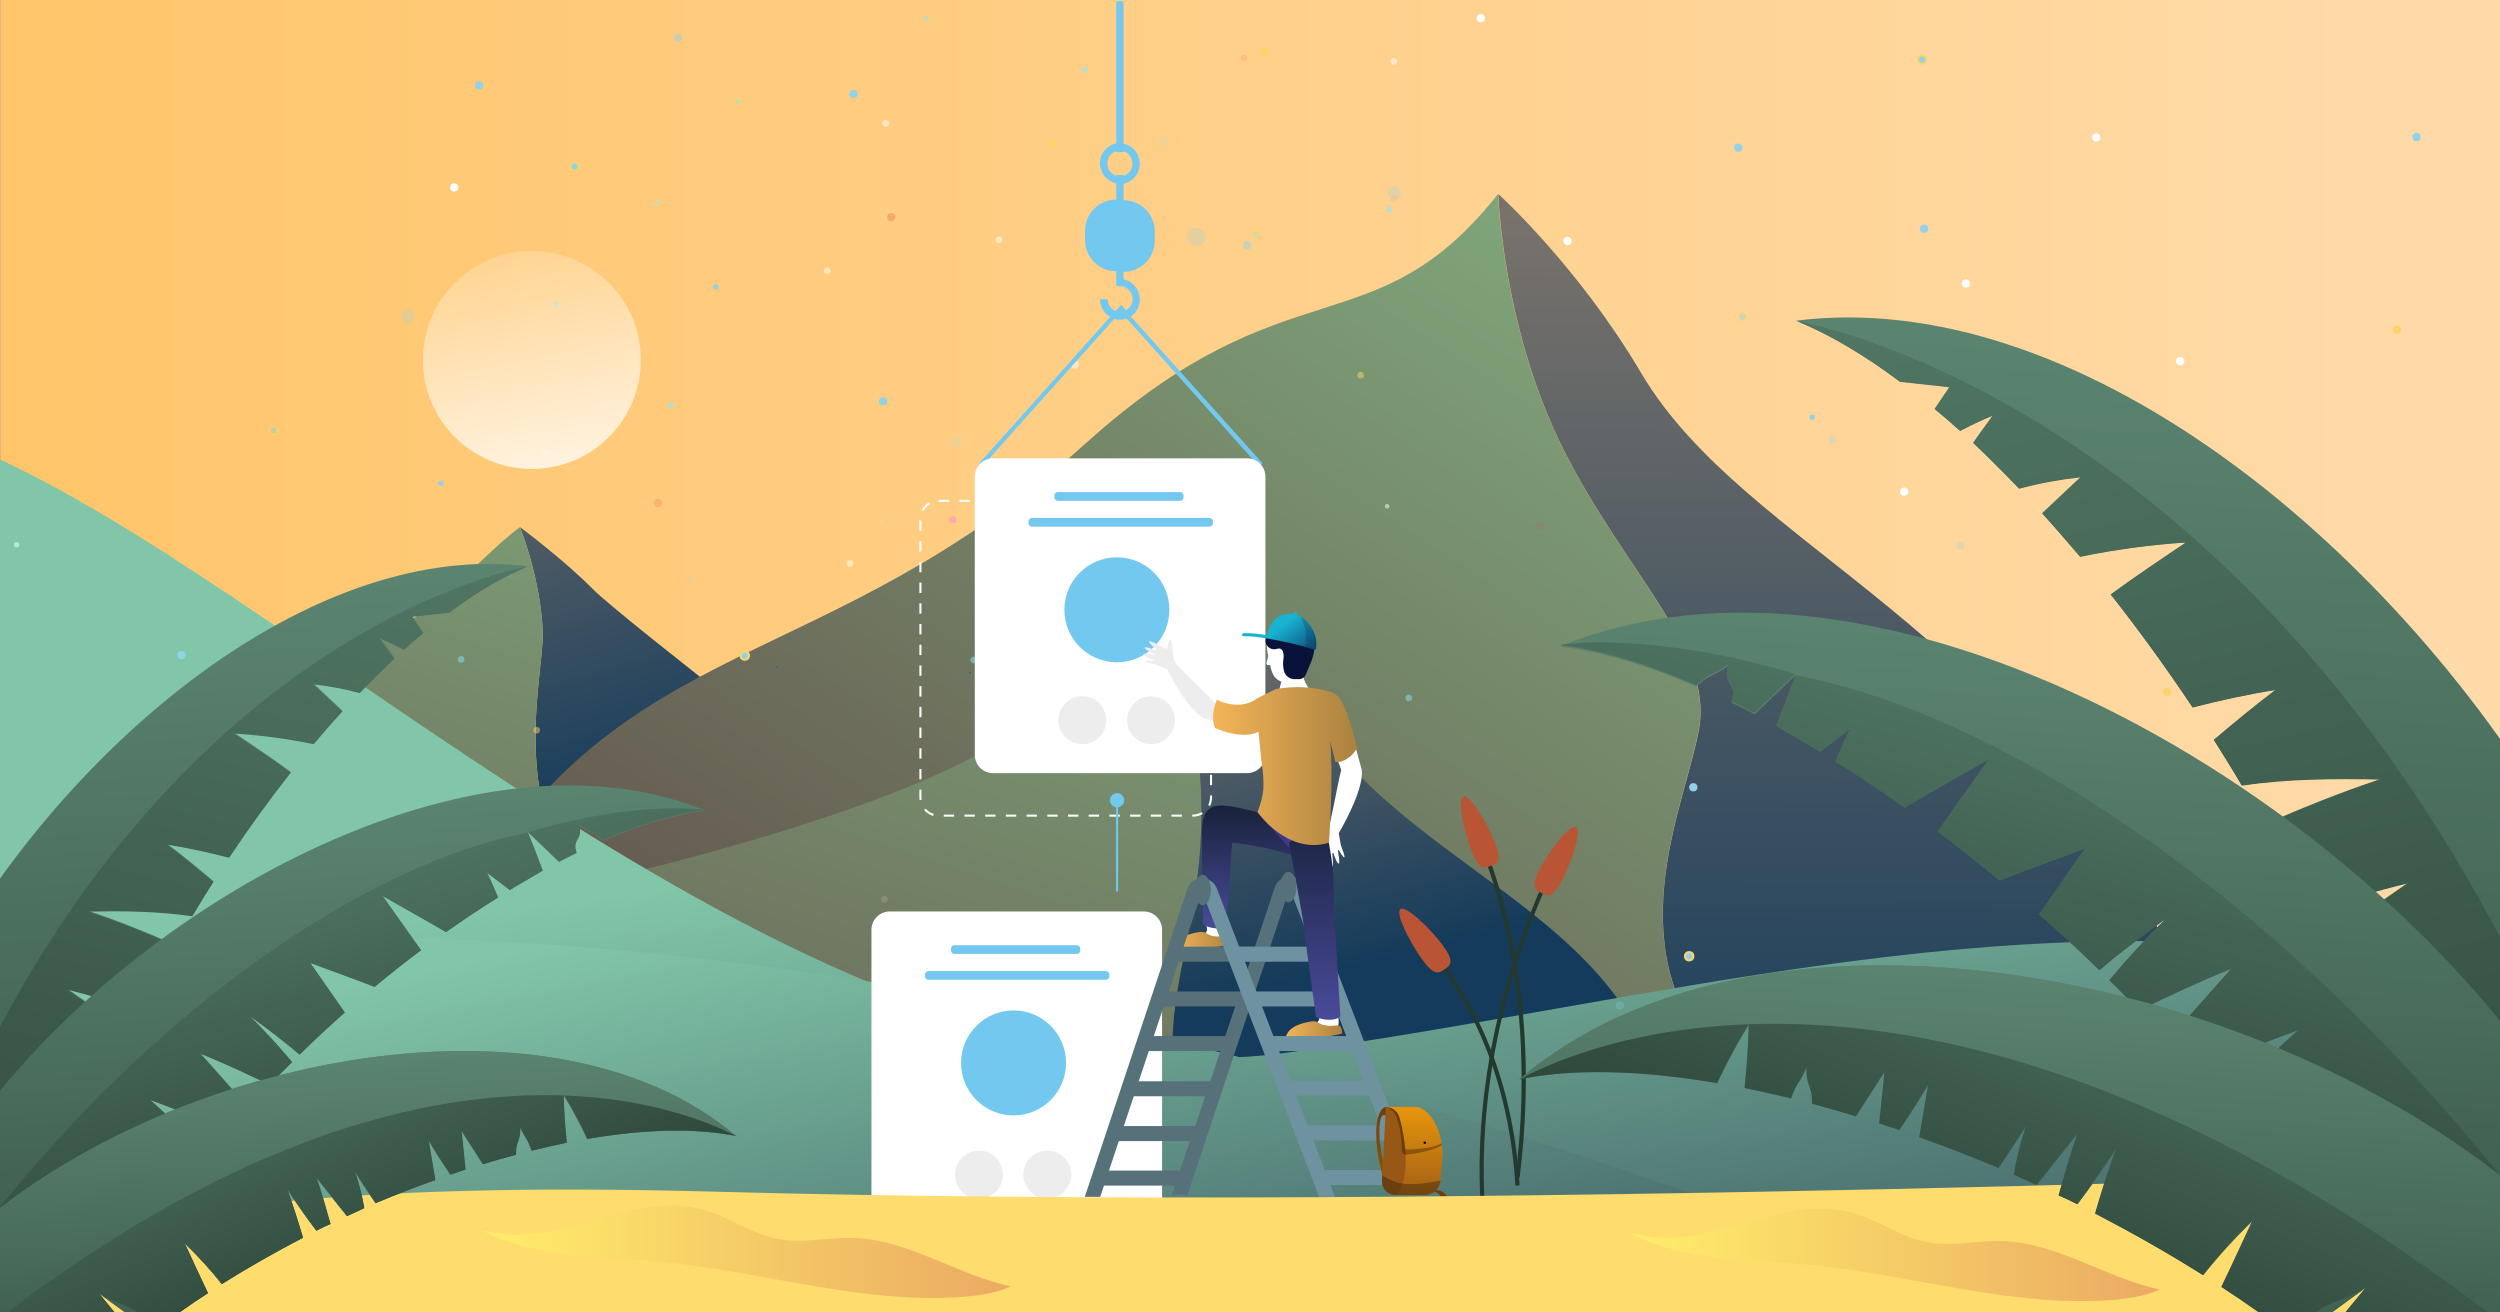 <?xml version="1.0" encoding="utf-8"?>
<!-- Generator: Adobe Illustrator 22.1.0, SVG Export Plug-In . SVG Version: 6.00 Build 0)  -->
<svg version="1.0" id="Capa_1" xmlns="http://www.w3.org/2000/svg" xmlns:xlink="http://www.w3.org/1999/xlink" x="0px" y="0px"
	 viewBox="0 0 1200 630" style="enable-background:new 0 0 1200 630;" xml:space="preserve">
<rect x="0" y="0" width="1200" height="630" fill="#808080" stroke="none"/>
<style type="text/css">
	.st0{fill:url(#background-3_1_);}
	.st1{fill:url(#SVGID_1_);}
	.st2{fill:url(#SVGID_2_);}
	.st3{fill:url(#SVGID_3_);}
	.st4{fill:url(#SVGID_4_);}
	.st5{fill:url(#SVGID_5_);}
	.st6{fill:url(#SVGID_6_);}
	.st7{fill:url(#SVGID_7_);}
	.st8{fill:url(#SVGID_8_);}
	.st9{clip-path:url(#SVGID_10_);}
	.st10{fill:url(#SVGID_11_);}
	.st11{fill:url(#SVGID_12_);}
	.st12{opacity:0.5;}
	.st13{fill:#92D2E8;stroke:#FBD56B;stroke-miterlimit:10;}
	.st14{opacity:0.5;fill:#FFFFFF;enable-background:new    ;}
	.st15{opacity:0.25;fill:#92D2E8;enable-background:new    ;}
	.st16{fill:#92D2E8;}
	.st17{opacity:0.25;fill:#E74037;enable-background:new    ;}
	.st18{fill:#FBD56B;}
	.st19{fill:#FFFFFF;}
	.st20{fill:url(#SVGID_13_);}
	.st21{fill:#81EAFC;}
	.st22{opacity:0.25;fill:#F83C32;enable-background:new    ;}
	.st23{fill:#FBD56A;}
	.st24{opacity:0.25;fill:#FFFFFF;enable-background:new    ;}
	.st25{fill:#81EAFC;stroke:#FBD56A;stroke-width:1.21;stroke-miterlimit:10;}
	.st26{opacity:0.25;fill:#81EAFC;enable-background:new    ;}
	.st27{fill:#FFABA7;}
	.st28{fill:url(#SVGID_14_);}
	.st29{fill:url(#SVGID_15_);}
	.st30{fill:#1E1E1E;}
	.st31{fill:#F9FBFC;}
	.st32{fill:#73C8F0;}
	.st33{fill:url(#SVGID_16_);}
	.st34{fill:#41378C;}
	.st35{fill:url(#SVGID_17_);}
	.st36{fill:none;stroke:#FFFFFF;stroke-miterlimit:10;stroke-dasharray:4.97,4.97;}
	.st37{fill:#EDEDED;}
	.st38{fill:none;stroke:#73C8F0;stroke-miterlimit:10;}
	.st39{fill:#56717A;}
	.st40{fill:#6E92A0;}
	.st41{fill:#091238;}
	.st42{fill:url(#SVGID_18_);}
	.st43{fill:url(#SVGID_19_);}
	.st44{fill:url(#SVGID_20_);}
	.st45{fill:#985815;}
	.st46{opacity:0.3;enable-background:new    ;}
	.st47{fill:url(#SVGID_21_);}
	.st48{fill:url(#SVGID_22_);}
	.st49{fill:url(#SVGID_23_);}
	.st50{opacity:0.15;}
	.st51{fill:#23382E;}
	.st52{fill:#B95434;}
	.st53{fill:#FFDC6E;}
	.st54{clip-path:url(#SVGID_25_);}
	.st55{fill:url(#SVGID_26_);}
	.st56{fill:url(#SVGID_27_);}
	.st57{fill:url(#SVGID_28_);}
	.st58{fill:url(#SVGID_29_);}
	.st59{fill:url(#SVGID_30_);}
	.st60{fill:url(#SVGID_31_);}
	.st61{fill:url(#SVGID_32_);}
	.st62{fill:url(#SVGID_33_);}
	.st63{clip-path:url(#SVGID_35_);}
	.st64{fill:url(#SVGID_36_);}
	.st65{fill:url(#SVGID_37_);}
	.st66{fill:url(#SVGID_38_);}
	.st67{fill:url(#SVGID_39_);}
	.st68{fill:url(#SVGID_40_);}
	.st69{fill:url(#SVGID_41_);}
	.st70{fill:url(#SVGID_42_);}
	.st71{fill:url(#SVGID_43_);}
	.st72{fill:url(#SVGID_44_);}
	.st73{fill:url(#SVGID_45_);}
</style>
<title>automations-blog</title>
<linearGradient id="background-3_1_" gradientUnits="userSpaceOnUse" x1="200.992" y1="317" x2="1145.89" y2="317" gradientTransform="matrix(1.27 0 0 -1 -255.15 632)">
	<stop  offset="0" style="stop-color:#FFC56A"/>
	<stop  offset="1" style="stop-color:#FFDBAA"/>
</linearGradient>
<rect id="background-3" x="0.1" class="st0" width="1200" height="630"/>
<linearGradient id="SVGID_1_" gradientUnits="userSpaceOnUse" x1="318.43" y1="171.135" x2="321.75" y2="171.135" gradientTransform="matrix(1 0 0 -1 0 632)">
	<stop  offset="0" style="stop-color:#5F4746"/>
	<stop  offset="1" style="stop-color:#F4A8A7"/>
</linearGradient>
<path class="st1" d="M321.8,461.3l-3.3-0.8h0.1L321.8,461.3z"/>
<linearGradient id="SVGID_2_" gradientUnits="userSpaceOnUse" x1="341.688" y1="255.852" x2="188.178" y2="781.462" gradientTransform="matrix(1 0 0 -1 0 632)">
	<stop  offset="0" style="stop-color:#143B5B"/>
	<stop  offset="1" style="stop-color:#F8B880"/>
</linearGradient>
<path class="st2" d="M318.4,460.5L318.4,460.5c35.1-60.4,73.2-32.1,115-59.7c0,0-135.5-104.4-148.8-118s-35-29.8-35-29.8
	s9.7,24.2,10.9,49.5S233.9,414.3,318.4,460.5z"/>
<linearGradient id="SVGID_3_" gradientUnits="userSpaceOnUse" x1="318.43" y1="171.135" x2="321.75" y2="171.135" gradientTransform="matrix(1 0 0 -1 0 632)">
	<stop  offset="0" style="stop-color:#5F4746"/>
	<stop  offset="1" style="stop-color:#F4A8A7"/>
</linearGradient>
<path class="st3" d="M321.8,461.3l-3.3-0.8h0.1L321.8,461.3z"/>
<linearGradient id="SVGID_4_" gradientUnits="userSpaceOnUse" x1="82.657" y1="-52.489" x2="302.917" y2="621.641" gradientTransform="matrix(1 0 0 -1 0 632)">
	<stop  offset="0" style="stop-color:#5F4746"/>
	<stop  offset="1" style="stop-color:#8AC58B"/>
</linearGradient>
<path class="st4" d="M318.5,460.5L318.5,460.5c-84.6-46.1-56.8-132.6-58-158s-10.9-49.5-10.9-49.5c-24.2,17.7-45.3,52.6-114.8,74.9
	c-67.6,21.7-66.4,74.9-124.6,80.3l0,0C115.7,416.7,218.6,436.7,318.5,460.5L318.5,460.5z"/>
<linearGradient id="SVGID_5_" gradientUnits="userSpaceOnUse" x1="401.619" y1="-29.479" x2="877.619" y2="692.971" gradientTransform="matrix(1 0 0 -1 0 632)">
	<stop  offset="0" style="stop-color:#5F4746"/>
	<stop  offset="1" style="stop-color:#8AC58B"/>
</linearGradient>
<path class="st5" d="M764.7,525.6c20.8-3.2,42.1-7.1,63.9-11.5c-55-56.5-20.2-125.4-13.2-163.9s-35-75.2-64.7-133.9
	S719.1,93.1,719.1,93.1c-59.6,75.2-100.6,32.2-197.5,119.3c-125.9,113.3-222.1,88.8-298.2,219.8l0,0
	C424.2,480.2,607.8,550,764.7,525.6z"/>
<linearGradient id="SVGID_6_" gradientUnits="userSpaceOnUse" x1="879.924" y1="70.34" x2="885.165" y2="1114.54" gradientTransform="matrix(1 0 0 -1 0 632)">
	<stop  offset="0" style="stop-color:#143B5B"/>
	<stop  offset="1" style="stop-color:#F8B880"/>
</linearGradient>
<path class="st6" d="M815.5,350.2c-7,38.5-41.9,107.3,13.2,163.9c68.1-13.7,140.7-32.4,215-52l0,0
	c-74.2-162.6-205.4-197.4-256.1-283.3c-30.1-51-68.4-85.7-68.4-85.7s1.9,64.6,31.6,123.3S822.5,311.7,815.5,350.2z"/>
<linearGradient id="SVGID_7_" gradientUnits="userSpaceOnUse" x1="358.731" y1="-130.75" x2="595.631" y2="594.3" gradientTransform="matrix(1 0 0 -1 0 632)">
	<stop  offset="0" style="stop-color:#5F4746"/>
	<stop  offset="1" style="stop-color:#8AC58B"/>
</linearGradient>
<path class="st7" d="M559.2,286.4c0,0-47,24.7-56.1,46.5c-19.5,46.4-218,90.2-218,90.2l44.2,176.4l261.7,17.1l-19.7-63.1
	C540.6,460.1,606,441.6,559.2,286.4"/>
<linearGradient id="SVGID_8_" gradientUnits="userSpaceOnUse" x1="665.522" y1="171.731" x2="566.292" y2="589.46" gradientTransform="matrix(1 0 0 -1 0 632)">
	<stop  offset="0" style="stop-color:#143B5B"/>
	<stop  offset="1" style="stop-color:#F8B880"/>
</linearGradient>
<path class="st8" d="M801.9,562.3c1.5-119.9-120-136.5-172.3-218.6c-25.6-40.1-70.4-57.3-70.4-57.3
	c46.8,155.2-18.6,173.7,12.1,267.1l19.7,63.1L801.9,562.3z"/>
<g>
	<defs>
		<rect id="SVGID_9_" x="-2" y="-2.6" width="1202.5" height="631.5"/>
	</defs>
	<clipPath id="SVGID_10_">
		<use xlink:href="#SVGID_9_"  style="overflow:visible;"/>
	</clipPath>
	<g class="st9">
		
			<linearGradient id="SVGID_11_" gradientUnits="userSpaceOnUse" x1="548.382" y1="481.932" x2="637.243" y2="-213.486" gradientTransform="matrix(1 0 0 -1 0 632)">
			<stop  offset="0.35" style="stop-color:#81C6A8"/>
			<stop  offset="1" style="stop-color:#19213C"/>
		</linearGradient>
		<path class="st10" d="M1202,470l-70.3-10.6c-174.7-26.3-337.6,21.1-512.6,45.7C395.6,536.6,158.5,293.8-0.8,220.2
			C0,421-6,479,0.6,649.8c9.1,235.5,298.4,209,510.5,209c204.4,0,224.1-172.7,690.9-115.6V470z"/>
		
			<linearGradient id="SVGID_12_" gradientUnits="userSpaceOnUse" x1="503.488" y1="472.363" x2="638.128" y2="-206.216" gradientTransform="matrix(1 0 0 -1 0 632)">
			<stop  offset="0.35" style="stop-color:#81C6A8"/>
			<stop  offset="1" style="stop-color:#19213C"/>
		</linearGradient>
		<path class="st11" d="M1193,747.8C719.8,477.3,227.6,416.2-8.6,465.5c33.6,180.7,320,397.9,509.4,397.9
			C705.6,863.3,725.3,690.6,1193,747.8z"/>
	</g>
</g>
<g class="st12">
	<circle class="st13" cx="131.4" cy="206.5" r="2"/>
</g>
<circle class="st14" cx="515.9" cy="175" r="2"/>
<circle class="st13" cx="275.8" cy="80" r="2"/>
<circle class="st15" cx="195.7" cy="152" r="3.3"/>
<circle class="st16" cx="87.1" cy="314.5" r="2"/>
<circle class="st17" cx="427.8" cy="104.2" r="2"/>
<circle class="st16" cx="409.7" cy="45.1" r="2"/>
<circle class="st18" cx="607" cy="25" r="2"/>
<g class="st12">
	<circle class="st16" cx="325.4" cy="18.1" r="2"/>
	<circle class="st17" cx="738.9" cy="252.5" r="2"/>
	<circle class="st16" cx="598.7" cy="117.7" r="2"/>
</g>
<circle class="st19" cx="752.4" cy="115.7" r="2"/>
<circle class="st15" cx="669.2" cy="92.5" r="3.3"/>
<circle class="st19" cx="710.8" cy="8.7" r="2"/>
<circle class="st16" cx="834.4" cy="70.9" r="2"/>
<circle class="st18" cx="504.7" cy="68.9" r="2"/>
<circle class="st16" cx="343.5" cy="137.7" r="1.3"/>
<g class="st12">
	<circle class="st19" cx="8" cy="261.5" r="1.3"/>
	<circle class="st17" cx="315.8" cy="241.4" r="2"/>
	<circle class="st15" cx="425.8" cy="250.5" r="1.3"/>
	<g class="st12">
		<circle class="st17" cx="315.8" cy="241.4" r="2"/>
	</g>
	<circle class="st13" cx="836.4" cy="152" r="2"/>
</g>
<circle class="st13" cx="357.5" cy="314.7" r="2"/>
<circle class="st15" cx="277.3" cy="386.7" r="3.3"/>
<circle class="st16" cx="168.7" cy="549.2" r="2"/>
<circle class="st17" cx="509.4" cy="338.9" r="2"/>
<circle class="st16" cx="230" cy="41" r="2"/>
<circle class="st16" cx="869.9" cy="200.3" r="1.3"/>
<circle class="st16" cx="423.9" cy="192.6" r="2"/>
<ellipse transform="matrix(0.111 -0.994 0.994 0.111 104.37 296.652)" class="st19" cx="218" cy="90" rx="2" ry="2"/>
<circle class="st19" cx="914" cy="236" r="2"/>
<circle class="st15" cx="879.7" cy="211" r="2"/>
<circle class="st16" cx="211.7" cy="232" r="1.3"/>
<g class="st12">
	<circle class="st19" cx="89.7" cy="496.2" r="1.3"/>
	<circle class="st15" cx="507.4" cy="485.2" r="1.3"/>
</g>
<circle class="st14" cx="1131.4" cy="482" r="2"/>
<ellipse transform="matrix(0.994 -0.111 0.111 0.994 -23.896 123.888)" class="st16" cx="1101.2" cy="276.7" rx="1.3" ry="1.3"/>
<circle class="st18" cx="1040.2" cy="332" r="2"/>
<circle class="st16" cx="1048.5" cy="424.6" r="2"/>
<circle class="st19" cx="892.6" cy="473.6" r="2"/>
<circle class="st15" cx="978" cy="399.5" r="3.3"/>
<circle class="st19" cx="943.6" cy="136.1" r="2"/>
<circle class="st16" cx="812.8" cy="377.9" r="2"/>
<circle class="st15" cx="941" cy="262" r="2"/>
<circle class="st18" cx="1142.5" cy="375.9" r="2"/>
<circle class="st13" cx="810.8" cy="459" r="2"/>
<circle class="st15" cx="777.5" cy="482.7" r="2"/>
<circle class="st17" cx="1087.2" cy="626.4" r="2"/>
<circle class="st16" cx="1069" cy="567.3" r="2"/>
<circle class="st16" cx="1001.6" cy="480.1" r="2"/>
<ellipse transform="matrix(0.111 -0.994 0.994 0.111 471.25 1536.519)" class="st19" cx="1094.4" cy="504.9" rx="2" ry="2"/>
<circle class="st18" cx="1164.1" cy="591.1" r="2"/>
<circle class="st18" cx="1150.5" cy="158.3" r="2"/>
<circle class="st16" cx="1159.9" cy="65.8" r="2"/>
<circle class="st19" cx="1006.2" cy="66" r="2"/>
<circle class="st19" cx="1046.5" cy="173.4" r="2"/>
<circle class="st16" cx="923.6" cy="109.8" r="2"/>
<circle class="st15" cx="958.9" cy="204.7" r="2"/>
<circle class="st13" cx="922.6" cy="28.6" r="2"/>
<circle class="st15" cx="574.2" cy="113.7" r="4.4"/>
<linearGradient id="SVGID_13_" gradientUnits="userSpaceOnUse" x1="270.854" y1="857.831" x2="240.834" y2="1041.401" gradientTransform="matrix(1 0 0 -1 0 1126)">
	<stop  offset="0" style="stop-color:#FFFFFF"/>
	<stop  offset="1" style="stop-color:#FFFFFF;stop-opacity:0"/>
</linearGradient>
<circle class="st20" cx="255.3" cy="172.8" r="52.3"/>
<g class="st12">
	
		<ellipse transform="matrix(0.254 -0.967 0.967 0.254 262.038 825.083)" class="st19" cx="665.7" cy="242.7" rx="1.1" ry="1.1"/>
	<circle class="st14" cx="262.1" cy="217.1" r="1.6"/>
	<circle class="st21" cx="221.3" cy="316.5" r="1.6"/>
	<circle class="st21" cx="666.8" cy="100.5" r="1.6"/>
	<circle class="st22" cx="597.1" cy="27.9" r="1.6"/>
	<circle class="st23" cx="653.1" cy="180.1" r="1.6"/>
	<circle class="st21" cx="676.2" cy="335" r="1.6"/>
	<circle class="st24" cx="424.5" cy="431.7" r="1.6"/>
	<circle class="st21" cx="467.4" cy="316.8" r="1.6"/>
	<circle class="st23" cx="533.5" cy="270.4" r="1.6"/>
	<circle class="st19" cx="669" cy="29.5" r="1.6"/>
	<g class="st12">
		<circle class="st21" cx="267" cy="146.2" r="1.6"/>
		
			<ellipse transform="matrix(0.25 -0.968 0.968 0.25 409.776 719.17)" class="st22" cx="668.9" cy="95.2" rx="1.6" ry="1.6"/>
		<circle class="st21" cx="569.4" cy="222.9" r="1.6"/>
	</g>
	
		<ellipse transform="matrix(0.254 -0.967 0.967 0.254 340.851 666.533)" class="st25" cx="602.4" cy="112.4" rx="1.6" ry="1.6"/>
	<circle class="st21" cx="520.6" cy="33.5" r="1.6"/>
	<circle class="st25" cx="354.1" cy="48.6" r="1.6"/>
	<circle class="st19" cx="397.1" cy="130" r="1.6"/>
	
		<ellipse transform="matrix(0.254 -0.967 0.967 0.254 246.625 549.508)" class="st19" cx="479.4" cy="114.9" rx="1.6" ry="1.6"/>
	<circle class="st26" cx="458.8" cy="212.1" r="2.7"/>
	<circle class="st19" cx="408" cy="270.5" r="1.6"/>
	<circle class="st21" cx="321.9" cy="194.7" r="1.6"/>
	<circle class="st26" cx="331.1" cy="278" r="1.6"/>
	<circle class="st23" cx="257.6" cy="350.5" r="1.6"/>
	
		<ellipse transform="matrix(0.25 -0.968 0.968 0.25 325.117 436.923)" class="st21" cx="444.5" cy="8.7" rx="1.1" ry="1.1"/>
	
		<ellipse transform="matrix(0.254 -0.967 0.967 0.254 141.134 377.572)" class="st21" cx="315.3" cy="97.3" rx="1.1" ry="1.1"/>
	<ellipse transform="matrix(0.25 -0.968 0.968 0.25 354.029 591.981)" class="st26" cx="559" cy="67.6" rx="2.2" ry="2.2"/>
	<circle class="st19" cx="425.1" cy="59.2" r="1.6"/>
</g>
<circle class="st27" cx="457.4" cy="249.4" r="1.8"/>
<linearGradient id="SVGID_14_" gradientUnits="userSpaceOnUse" x1="371.19" y1="611.65" x2="373.21" y2="611.65" gradientTransform="matrix(1 0 0 -1 0 932)">
	<stop  offset="0" style="stop-color:#19B3D2"/>
	<stop  offset="1" style="stop-color:#0A4273"/>
</linearGradient>
<path class="st28" d="M373.2,320.4l-0.1-0.5c-0.6,0.3-1.3,0.5-1.9,0.7C371.9,320.6,372.8,320.5,373.2,320.4z"/>
<linearGradient id="SVGID_15_" gradientUnits="userSpaceOnUse" x1="464.02" y1="1288.96" x2="466.03" y2="1288.96" gradientTransform="matrix(1 0 0 -1 0 1612)">
	<stop  offset="0" style="stop-color:#19B3D2"/>
	<stop  offset="1" style="stop-color:#0A4273"/>
</linearGradient>
<path class="st29" d="M466,323.1l-0.1-0.5c-0.6,0.3-1.3,0.5-1.9,0.7C464.8,323.3,465.6,323.2,466,323.1z"/>
<path class="st30" d="M540.7,120.1L540.7,120.1C540.7,120.1,540.7,120.1,540.7,120.1z"/>
<circle class="st31" cx="627.3" cy="400.4" r="3.3"/>
<circle class="st31" cx="523.1" cy="288.5" r="2.3"/>
<path class="st32" d="M606,222.4l-63.2-70.5c4.5-3,5.7-9.2,2.6-13.7c-1.4-2.1-3.6-3.6-6.1-4.1v-3.6l0,0c8.3,0,15-6.7,15-15l0,0v-4.4
	c0-8.3-6.7-15-15-15l0,0v-7.9c5.3-1.1,8.7-6.3,7.6-11.6c-0.8-3.9-3.8-6.9-7.6-7.6V0.6h-3.5v68.2c-5.3,1.1-8.7,6.3-7.6,11.6
	c0.8,3.8,3.8,6.8,7.6,7.6v7.8l0,0c-8.3,0-15,6.7-15,15l0,0v4.4c0,8.3,6.7,15,15,15l0,0v7.1h1.8c3.4,0.1,6.1,2.9,6.1,6.3
	c0,2.2-1.3,4.3-3.2,5.3l-2.4-2.6l-2.6,3c-2.3-1-3.8-3.2-3.8-5.7H528c0,3.5,1.9,6.8,4.9,8.5L470,222.4l1.5,1.4l63.3-70.7
	c0.9,0.3,1.8,0.4,2.7,0.4c1.1,0,2.3-0.2,3.3-0.6l63.5,70.9L606,222.4z M531.5,78.4c0-2.7,1.7-5.1,4.3-5.9V73h3.5v-0.4
	c3.2,1,5,4.5,4,7.8c-0.6,1.9-2.1,3.4-4,4v-0.4h-3.5v0.4C533.2,83.5,531.5,81.1,531.5,78.4z M537.8,149.8l0.2-0.2l0.2,0.2
	L537.8,149.8z"/>
<path class="st19" d="M643.6,405.7l-1-5.8c0,0,12.5-20.9,11-30.6c-0.1,0-6-22.1-6-22.1l-8.7,7.5c0.7,3.9,2.7,8.8,4.9,14.9
	c-1.1,3.7-3.4,16.9-5.8,27.2c-0.6,1.7-1.6,3.1-3,4.2c-2.8,2.3-7.5,5.8-6.6,6.3s3.6-0.8,4.5-1.2c0.3-0.2,0.8,0,0.9,0.3
	c0,0.1,0.1,0.1,0.1,0.2c0,0.5,0.1,1,0.2,1.5l0,0c0,0,0.3,7.8,1.4,7.8c0.6,0,1-3.9,1.2-5.6c0.2,0,0.4,0,0.5-0.1
	c0.5,2.2,1.4,5.9,2.2,5.8s0.2-5.3,0.1-6.4l0.5-0.2c0.7,2.2,1.9,5.3,2.6,5.1s-0.2-4.8-0.4-6.2l0.1-0.1c0.1-0.1,0.2-0.1,0.3-0.2
	c1,1.8,2.3,3.8,2.7,3.5s-1.2-4.6-1.7-5.8C643.6,405.9,643.6,405.8,643.6,405.7z"/>
<path class="st19" d="M577.9,448.5c2.8,2,6.2,2.7,9.6,2.1c0.6-2.3,0.6-4.6,0-6.9h-9c1.2,1.2,1.2,3.1,0.1,4.2
	C578.4,448.2,578.2,448.4,577.9,448.5z"/>
<linearGradient id="SVGID_16_" gradientUnits="userSpaceOnUse" x1="563.25" y1="180.633" x2="590.432" y2="180.633" gradientTransform="matrix(1 0 0 -1 0 632)">
	<stop  offset="0" style="stop-color:#F4B558"/>
	<stop  offset="1" style="stop-color:#AB8240"/>
</linearGradient>
<path class="st33" d="M590,450.2c-0.3-0.6-1-1-1.7-0.9c-2,0.1-6.2,0.8-8.8-1.1c-1.1-0.8-2.5-1.1-3.9-0.8c-4,0.7-11.4,2.2-12.3,8.3
	c0,0,8.5-0.1,14.7-0.5c4.2-0.3,8.4-0.9,12.5-1.9C590.5,452.1,590.4,451.1,590,450.2z"/>
<path class="st19" d="M631.2,491.3l10.7,2.2c1-2,0.8-4.4,0-6.9h-9C633.5,488.7,633.7,490.1,631.2,491.3z"/>
<polygon class="st34" points="604.6,390.6 604.8,387.4 633.8,385.6 633.8,392 620.1,409.4 615.5,407.7 "/>
<linearGradient id="SVGID_17_" gradientUnits="userSpaceOnUse" x1="616.97" y1="137.688" x2="644.12" y2="137.688" gradientTransform="matrix(1 0 0 -1 0 632)">
	<stop  offset="0" style="stop-color:#F4B558"/>
	<stop  offset="1" style="stop-color:#AB8240"/>
</linearGradient>
<path class="st35" d="M643.7,493.1c-0.3-0.6-1-1-1.7-0.9c-2,0.1-6.2,0.8-8.8-1.1c-1.1-0.8-2.5-1.1-3.9-0.8c-4,0.7-11.3,2.2-12.3,8.3
	c0,0,7.8,0,15-0.5c4.1-0.4,8.1-1,12.2-1.9C644.3,495.1,644.1,494.1,643.7,493.1z"/>
<path class="st36" d="M450.6,240.4h121.9c4.9,0,8.8,3.9,8.8,8.8v133.5c0,4.9-3.9,8.8-8.8,8.8H450.6c-4.9,0-8.8-3.9-8.8-8.8V249.2
	C441.8,244.3,445.8,240.4,450.6,240.4z"/>
<path class="st19" d="M476.7,220h121.9c4.9,0,8.8,3.9,8.8,8.8v133.5c0,4.9-3.9,8.8-8.8,8.8H476.7c-4.9,0-8.8-3.9-8.8-8.8V228.8
	C467.9,223.9,471.9,220,476.7,220z"/>
<path class="st32" d="M507.8,236.2h58.6c1,0,1.7,0.8,1.7,1.7v0.8c0,1-0.8,1.7-1.7,1.7h-58.6c-1,0-1.7-0.8-1.7-1.7v-0.8
	C506.1,237,506.8,236.2,507.8,236.2z"/>
<path class="st32" d="M495.4,248.6h85.1c1,0,1.7,0.8,1.7,1.7v0.8c0,1-0.8,1.7-1.7,1.7h-85.1c-1,0-1.7-0.8-1.7-1.7v-0.8
	C493.6,249.4,494.4,248.6,495.4,248.6z"/>
<circle class="st32" cx="536.1" cy="292.7" r="25.2"/>
<ellipse transform="matrix(0.16 -0.987 0.987 0.16 95.178 803.229)" class="st37" cx="519.6" cy="345.7" rx="11.5" ry="11.5"/>
<circle class="st37" cx="552.5" cy="345.7" r="11.5"/>
<line class="st38" x1="536.2" y1="387" x2="536.2" y2="427.9"/>
<circle class="st32" cx="536.2" cy="384.1" r="3.4"/>
<path class="st37" d="M596.5,340.7c-3.3-1.4-8-2.3-13.7-3.6c-2.3-2.6-11.1-10.9-17.8-17.8c-1-1.3-1.6-2.8-1.8-4.4
	c-0.4-3.2-0.7-8.5-1.5-8.1s-1.2,3.1-1.3,4c0,0.3-0.3,0.6-0.7,0.6c-0.1,0-0.2,0-0.3-0.1c-0.4-0.2-0.8-0.4-1.3-0.6l0,0
	c0,0-6-3.6-6.6-2.7c-0.3,0.5,2.5,2.7,3.6,3.7l-0.2,0.4c-1.9-0.7-5.2-1.8-5.5-1.2s3.9,2.8,4.8,3.2c0,0.2-0.1,0.4-0.1,0.5
	c-2-0.5-5-1.2-5.2-0.5s3.7,2.2,4.9,2.7c0,0,0,0.1,0,0.1c0,0.1,0,0.2,0,0.3c-1.9-0.1-4-0.1-4,0.3s4.1,1.3,5.2,1.5
	c0.1,0.1,0.2,0.1,0.3,0.2l4.9,2.1c0,0,9.7,19.7,17.8,23.4c0.1,0,19.7,6.3,19.7,6.3L596.5,340.7z"/>
<path class="st19" d="M427.1,437.5H549c4.9,0,8.8,3.9,8.8,8.8v128.4c0,4.9-3.9,8.8-8.8,8.8H427.1c-4.9,0-8.8-3.9-8.8-8.8V446.3
	C418.3,441.5,422.2,437.5,427.1,437.5z"/>
<path class="st32" d="M458.2,453.7h58.6c1,0,1.7,0.8,1.7,1.7v0.8c0,1-0.8,1.7-1.7,1.7h-58.6c-1,0-1.7-0.8-1.7-1.7v-0.8
	C456.4,454.5,457.2,453.7,458.2,453.7z"/>
<path class="st32" d="M445.7,466.1h85.1c1,0,1.7,0.8,1.7,1.7v0.8c0,1-0.8,1.7-1.7,1.7h-85.1c-1,0-1.7-0.8-1.7-1.7v-0.8
	C444,466.9,444.8,466.1,445.7,466.1z"/>
<circle class="st32" cx="486.5" cy="510.2" r="25.2"/>
<path class="st39" d="M618.1,420.8c-2.9,0.4-5.3,2.3-6.2,5.1l-9.5,28.5h-37.5v7.2H600l-4.7,14.3h-39.1v7.2h36.7l-4.8,14.2h-40.6v7.2
	h38.2L581,519h-40.7v7.2h38.2l-4.8,14.3h-40.7v7.2h38.2l-4.8,14.2h-40.7v7.2h38.3l-1.5,4.4h7.5l30.1-90.4h0.8v-2.4l6.4-19.1h2.3
	v-6.9l8.3-25L618.1,420.8z"/>
<path class="st40" d="M683,573.6l-56.7-148c-1-2.8-3.6-4.7-6.5-4.8v7.6l10,26h-38.4v7.2h41.1l5.5,14.3H600v7.2h40.7l5.5,14.2h-37.5
	v7.2h40.3l5.5,14.2h-39v7.2h41.7l5.5,14.3h-38.4v7.2h41.2l5.5,14.2h-38.2v7.2h41l1.7,4.4L683,573.6z"/>
<path class="st39" d="M622.3,425.8c0,4-1.7,7.3-3.9,7.3s-3.9-3.3-3.9-7.3s1.7-7.3,3.9-7.3S622.3,421.7,622.3,425.8z"/>
<path class="st19" d="M617.4,299.2c3.8-0.8,11.2,1.3,11.4,8.3s-0.8,18.2-7.2,20c-3.6,1-8,0-10-2.9c-1.6-2.3-2.1-6.2-2.4-7.8
	C607.8,310.9,605.7,301.5,617.4,299.2z"/>
<path class="st19" d="M616.1,323.2l-2.6,9.9c0,0,3,3.2,6.6,3s9.2-4.1,9.2-4.1s-3.9-4.9-3.9-8.5L616.1,323.2z"/>
<path class="st41" d="M612.7,311.5c-2.2,0.6-4.4-0.6-5.1-2.8c-0.3-1.1-0.2-2.2,0.4-3.2c1.9-3.1,5.2-7,10.1-7.2
	c2.7,0,5.3,0.5,7.8,1.4c5.2,2.4,5.5,5.9,5,11.7c-0.5,5.3-3.1,9.5-4,12.1c-0.5,1.5-1.8,2.4-3.3,2.5h-2.3c-2.2,0-4.2-1.5-4.9-3.6
	c-0.5-1.9-0.7-3.9-0.4-5.8C616.2,315.9,616.8,310.1,612.7,311.5L612.7,311.5z"/>
<path class="st19" d="M608.9,314.8l-1,3.4c-0.1,0.4,0.1,0.8,0.5,1c0.1,0,0.1,0,0.2,0l2.9,0.1L608.9,314.8z"/>
<linearGradient id="SVGID_18_" gradientUnits="userSpaceOnUse" x1="599.65" y1="245.313" x2="599.65" y2="186.209" gradientTransform="matrix(1 0 0 -1 0 632)">
	<stop  offset="0" style="stop-color:#18213B"/>
	<stop  offset="1" style="stop-color:#494B9A"/>
</linearGradient>
<path class="st42" d="M603.5,389.8c-17.8-4.2-26.6-6.7-26.6,9.7c0,14.6,0.6,44,0.6,44c1.1,1.9,8.7,2.8,10.7,1.9
	c0,0,2.5-28.7,3.2-40.8c13.2,0.8,31.1,6.5,31.1,6.5L603.5,389.8z"/>
<linearGradient id="SVGID_19_" gradientUnits="userSpaceOnUse" x1="631.055" y1="242.19" x2="631.055" y2="142.499" gradientTransform="matrix(1 0 0 -1 0 632)">
	<stop  offset="0" style="stop-color:#18213B"/>
	<stop  offset="1" style="stop-color:#494B9A"/>
</linearGradient>
<path class="st43" d="M634.6,389.8c7.4,31.1,4.9,32.3,5.8,48.7c0.8,14.6,3,49.2,3,49.2c-2.1,2.6-8.4,2.1-11.7,0.4
	c0,0-5-34.9-5.6-41.7c-0.5-5.5-7.4-41.7-7.4-41.7L634.6,389.8z"/>
<linearGradient id="SVGID_20_" gradientUnits="userSpaceOnUse" x1="582.27" y1="264.276" x2="651.31" y2="264.276" gradientTransform="matrix(1 0 0 -1 0 632)">
	<stop  offset="0" style="stop-color:#F4B558"/>
	<stop  offset="1" style="stop-color:#AB8240"/>
</linearGradient>
<path class="st44" d="M640.9,333.1c-0.8-0.4-1.7-0.8-2.5-1.1c0,0,0,0,0,0.1c-0.9-0.3-1.8-0.5-2.8-0.8c-6.8-1.6-13.9-1.9-20.9-0.9
	l-2.2,0.3c0,0-5.3,2.5-9.6,4.8v0.1c-4.9,3.3-11.5,3.7-18.8,0.3c-1.6,3.6-2.8,9.8-0.8,13.6c8,3.5,15.9,4.2,20.7,1.8l0.1,0
	c0.6,6.1,1.1,11.5,1.1,11.3c0.1,2.3,1.6,9.4,1.2,16.3c-0.4,3.8-1.4,7.4-2.8,10.9c0,0,14.4,20.8,34.3,14.7c0,0,2.3-31.7,0.6-48.8
	c1.1,4.2,1.5,6.3,2.5,10.1c3.5,0.4,8-2.4,10.4-6.7C651.3,359.1,646.5,336.4,640.9,333.1z"/>
<path class="st39" d="M528.1,574.5l48.5-145.5c0-0.1,0.1-0.1,0.1-0.2v-7.2c-3.1,0.1-5.9,2.2-6.8,5.2l-49.2,147.7H528.1z"/>
<path class="st40" d="M640.8,574.5l-56.7-148c-0.9-2.5-3.2-4.4-5.9-4.8v9.3l55,143.5L640.8,574.5z"/>
<path class="st39" d="M581.2,427.2c0,4-1.7,7.3-3.9,7.3s-3.9-3.3-3.9-7.3s1.7-7.3,3.9-7.3S581.2,423.2,581.2,427.2z"/>
<circle class="st37" cx="469.9" cy="563.8" r="11.5"/>
<circle class="st37" cx="502.7" cy="563.8" r="11.5"/>
<path class="st45" d="M682.2,567.6c3.3,5.1,9.8,1.5,12.8,7.3l-2.6,0.7c0,0-1.4-3.4-4.3-3.7c-5.8-0.6-7-4.1-7-4.1L682.2,567.6z"/>
<path class="st46" d="M682.2,567.6c3.3,5.1,9.8,1.5,12.8,7.3l-2.6,0.7c0,0-1.4-3.4-4.3-3.7c-5.8-0.6-7-4.1-7-4.1L682.2,567.6z"/>
<linearGradient id="SVGID_21_" gradientUnits="userSpaceOnUse" x1="582.242" y1="101.57" x2="579.862" y2="42.17" gradientTransform="matrix(-1 0 0 -1 1246.34 632)">
	<stop  offset="0" style="stop-color:#985815"/>
	<stop  offset="1" style="stop-color:#E5940C"/>
</linearGradient>
<path class="st47" d="M665.8,531.3c-5.2-0.2-7.8,13.8-1.5,35.5l1.8-1.4c0,0-5.2-15.7-3.8-26.5c1.2-8.5,6.2,0.3,6.2,0.3L665.8,531.3z
	"/>
<path class="st46" d="M665.8,531.3c-5.2-0.2-7.8,13.8-1.5,35.5l1.8-1.4c0,0-5.2-15.7-3.8-26.5c1.2-8.5,6.2,0.3,6.2,0.3L665.8,531.3z
	"/>
<linearGradient id="SVGID_22_" gradientUnits="userSpaceOnUse" x1="567.53" y1="51.83" x2="567.53" y2="99.56" gradientTransform="matrix(-1 0 0 -1 1246.34 632)">
	<stop  offset="0" style="stop-color:#985815"/>
	<stop  offset="1" style="stop-color:#E5940C"/>
</linearGradient>
<path class="st48" d="M665.2,531.3h14.6c3.4,0,7.8,5,9.2,8.1l0,0c2.7,5.5,3.9,11.7,3.3,17.9l-0.8,9.3c-0.4,4-3.7,7-7.7,7h-14
	l-0.4-4.3c1.8-5,2.7-10.3,2.4-15.6l-0.1-1.2c-0.1-3.7,1.3-6.4,0.4-10L665.2,531.3z"/>
<path class="st45" d="M669.8,573.6L669.8,573.6c-3.6,0-6.4-2.9-6.4-6.4c0-0.1,0-0.2,0-0.3l1.8-35.5l0,0c3,0,5.7,2,6.5,4.9l0,0
	C675.2,548.3,677,567.5,669.8,573.6L669.8,573.6z"/>
<path class="st46" d="M671.7,536.3L671.7,536.3c1.6,5.9,2.6,11.9,3,18c-1.2-0.3-2-1.4-1.9-2.6c0.1-5.2-0.7-10.4-2.4-15.3
	c-0.8-2.4-2.7-4.3-5.2-5l0,0C668.2,531.3,670.9,533.4,671.7,536.3z"/>
<path class="st46" d="M674.5,551.7L674.5,551.7c12.9,0.2,17.5-3,17.5-3c0,0.3,0.1,0.6,0.1,0.9c-4.2,3.3-17.4,4.7-17.4,4.7h-0.1
	C674.6,553.5,674.6,552.6,674.5,551.7z"/>
<path class="st46" d="M663.3,566.9l0.2-3c0,0,2.8,3.1,9.8,4.2s18.2-1.5,18.2-1.5c-0.4,4-3.7,7-7.7,7h-14c-3.6,0-6.4-2.9-6.5-6.4
	C663.3,567.1,663.3,567,663.3,566.9z"/>
<circle cx="683.9" cy="548.5" r="0.6"/>
<linearGradient id="SVGID_23_" gradientUnits="userSpaceOnUse" x1="2176.411" y1="104.824" x2="2180.291" y2="83.804" gradientTransform="matrix(-0.894 0.449 0.449 0.894 2523.108 -751.04)">
	<stop  offset="0" style="stop-color:#0A4273"/>
	<stop  offset="1" style="stop-color:#19B3D2"/>
</linearGradient>
<path class="st49" d="M596.9,305.4c5.8-0.1,11.7,1.1,17.4,2.2c5.6,1.1,11.1,2.5,16.5,4.2c0.4,0.1,0.8-0.1,0.9-0.4c0-0.1,0-0.2,0-0.3
	c1-5.6-2.2-11.8-6.9-14.9c-0.7-0.5-1.5-0.9-2.3-1.1c0-0.2,0.1-0.4,0.1-0.6c0-0.4-0.3-0.8-0.7-0.8s-0.8,0.3-0.8,0.7v0.3
	c-1.2-0.2-2.5-0.1-3.7,0.1c-1.4,0.1-2.7,0.6-3.9,1.2c-2,1.4-3.5,3.3-4.3,5.6c-0.5,1.1-0.9,2.2-1.2,3.3c-3.6-0.7-7.3-1-11-1
	c-0.4,0-0.8,0.3-0.8,0.8S596.5,305.4,596.9,305.4L596.9,305.4z"/>
<g class="st50">
	<path d="M626.3,310.4c1.5,0.4,2.9,0.9,4.4,1.4c0.4,0.1,0.8,0,0.9-0.4c0-0.1,0.1-0.2,0-0.3c1-5.6-2.2-11.8-6.9-14.9
		c-0.2-0.1-0.4-0.2-0.5-0.3C626.5,300.4,627.5,305.7,626.3,310.4z"/>
</g>
<path class="st51" d="M710.6,576.9c-3.5-64.9,16.2-121,28.2-148.8c11.3-26.1,14.6-29.2,14.9-29.5l1.3,1.5
	c-0.1,0.1-3.3,3.3-14.4,28.8c-11.9,27.6-31.5,83.4-28,147.9L710.6,576.9z"/>
<path class="st52" d="M749.7,422.6c-4.6,8.8-7,7.5-9.9,6s-5.3-2.8-0.7-11.5s14.4-21.7,17.4-20.1S754.3,413.9,749.7,422.6z"/>
<path class="st51" d="M729.4,565.4l-2-0.2c13-103.5-20.6-167-20.9-167.7l1.8-1C708.6,397.2,742.5,461.3,729.4,565.4z"/>
<path class="st52" d="M717.5,404.2c3.7,9.2,1.2,10.2-1.9,11.4s-5.6,2.2-9.2-7s-7.1-25.1-4-26.3S713.8,395.1,717.5,404.2z"/>
<path class="st51" d="M727.4,569.1c-3.1-50.7-21.3-93.9-52.9-124.9l1.4-1.4c31.9,31.4,50.4,75,53.5,126.2L727.4,569.1z"/>
<path class="st52" d="M692.5,453.7c5.9,8,3.7,9.6,1,11.5s-4.8,3.6-10.7-4.4s-13.2-22.4-10.6-24.4S686.6,445.7,692.5,453.7z"/>
<path class="st53" d="M0.1,630h1200l-1.1-68c0,0-492,20-856,10S0.1,630,0.1,630z"/>
<g>
	<defs>
		<rect id="SVGID_24_" x="0.1" width="1200" height="630"/>
	</defs>
	<clipPath id="SVGID_25_">
		<use xlink:href="#SVGID_24_"  style="overflow:visible;"/>
	</clipPath>
	<g class="st54">
		
			<linearGradient id="SVGID_26_" gradientUnits="userSpaceOnUse" x1="660.982" y1="200.99" x2="713.313" y2="1075.301" gradientTransform="matrix(-1 0 0 1 1726.01 -160)">
			<stop  offset="0" style="stop-color:#64917B"/>
			<stop  offset="1" style="stop-color:#23382E"/>
		</linearGradient>
		<path class="st55" d="M1153.5,570.4c13.2-8.5,26.9-16.3,41-23.2c-14.9,1.6-29.6,4.7-43.8,9.2c-4.8-20.2-10.7-40.2-17.7-59.8
			c9.1-5.5,18.5-11.3,27.6-16.8c2.9-1.7,5.8-3.3,8.9-4.7c3.6-0.5,3.3-1.3,0,0c-13.9,2.1-27.9,4.5-41.8,7.1
			c-3.8-10-8.1-19.7-12.4-29.5c13.2-10,26.8-19.5,40.5-29c-16,3.8-31.7,8.6-47.1,14.5c-6.8-14.2-14.2-28.4-21.8-42.4
			c18.2-8.2,36.7-15.5,55.5-21.8c-22-0.5-44.6-0.3-66.4,2.9c-4.3-7.4-8.9-14.7-13.4-21.8c9.6-8.2,19.5-16.3,29.6-24
			c-13.4,2.1-26.6,5-39.8,8.4c-12.7-19-25.8-37.1-39.3-54.2c11.9-8.7,24.1-16.9,36.2-25c-17.1,1.1-34.1,3.4-50.9,6.8
			c-6.1-7.1-12.2-14.2-18.2-20.8c6.1-5.8,12.4-11.6,18.5-17.4c-10,1-19.9,2.9-29.6,5.5c-7.3-7.6-14.7-15-22-21.9
			c3-4.5,6.3-8.7,9.4-13.2c-5.4,2.2-10.6,4.7-15.7,7.4c-4.1-3.7-8.1-7.1-12.2-10.5c2.3-3.4,4.8-7.1,7.1-10.5l-23.8-2.6
			c-17.2-12.9-34.2-22.9-49.7-29.2c133.3-16.6,283.7,104.5,366.1,244.3c0.8,5.5,1.5,10.8,2,16.6c10.1,101.3-2.8,175.6-28.9,235.3
			l-45.8,37.4C1162.9,651.5,1161.7,611.7,1153.5,570.4z"/>
		
			<linearGradient id="SVGID_27_" gradientUnits="userSpaceOnUse" x1="800.446" y1="-34.201" x2="559.346" y2="1016.689" gradientTransform="matrix(-1 0 0 1 1726.01 -160)">
			<stop  offset="0" style="stop-color:#64917B"/>
			<stop  offset="1" style="stop-color:#23382E"/>
		</linearGradient>
		<path class="st56" d="M1231.3,515.4c0.3,0.6,0.6,1.2,0.8,1.8c-3.5,52.1-14.7,95.5-30.9,133.2l-45.8,37.4
			c7.6-36.1,6.3-75.8-1.8-117.1c13.2-8.5,26.9-16.3,41-23.2c-14.9,1.6-29.6,4.7-43.8,9.2c-4.8-20.2-10.7-40.2-17.7-59.7
			c9.1-5.5,18.5-11.3,27.6-16.9c2.9-1.7,5.8-3.3,8.9-4.7c3.6-0.5,3.3-1.3,0,0c-13.9,2.1-27.9,4.5-41.8,7.1
			c-3.8-10-8.1-19.7-12.4-29.5c13.2-10,26.8-19.5,40.5-29c-16,3.8-31.7,8.6-47.1,14.5c-6.8-14.2-14.2-28.4-21.8-42.4
			c18.2-8.2,36.7-15.5,55.5-21.9c-22-0.5-44.6-0.3-66.4,2.9c-4.3-7.4-8.9-14.7-13.4-21.9c9.6-8.2,19.5-16.3,29.6-24
			c-13.4,2.1-26.6,5-39.8,8.4c-12.7-19-25.8-37.1-39.3-54.2c11.9-8.7,24.1-16.9,36.2-25c-17.1,1.1-34.1,3.4-50.9,6.9
			c-6.1-7.1-12.2-14.2-18.2-20.8c6.1-5.8,12.4-11.6,18.5-17.4c-10,1.1-19.9,2.9-29.6,5.5c-7.3-7.6-14.7-15-22-21.9
			c3-4.5,6.3-8.7,9.4-13.2c-5.4,2.2-10.6,4.7-15.7,7.4c-4.1-3.7-8.1-7.1-12.2-10.5c2.3-3.4,4.8-7.1,7.1-10.5l-23.8-2.6
			c-17.2-12.9-34.2-22.9-49.7-29.2C861.7,154,1092.7,191.6,1231.3,515.4z"/>
		
			<linearGradient id="SVGID_28_" gradientUnits="userSpaceOnUse" x1="723.966" y1="376.201" x2="761.156" y2="997.491" gradientTransform="matrix(-1 0 0 1 1726.01 -160)">
			<stop  offset="0" style="stop-color:#64917B"/>
			<stop  offset="1" style="stop-color:#23382E"/>
		</linearGradient>
		<path class="st57" d="M1200.4,639.3c-17.7,6.3-35.5,12.4-53.4,17.9c-4.9-6.2-9.1-12.9-12.4-20c-0.7-1.7-1.6-3.4-2.5-5
			c13.7-11.3,27.6-22.1,41.8-32.9c-16.6,5.3-32.7,11.8-48.4,19.5c-5.6-10.8-11.9-21.6-18.5-32.1c7.8-7.9,16-15.5,24.1-22.9
			c-10.1,4.5-20.3,8.7-30.4,13.2c-10.6-16-22-31.8-34.5-47.1c11.9-12.4,24.3-24.2,37-35.5c-16.7,6.1-33.4,12.9-49.7,20.3
			c-4.3-5-8.6-10-13.2-15c10.1-11.6,20.5-23.2,30.7-34.7c-15,6-29.6,12.9-44.3,20c-4.5-5-9.4-9.7-14.2-14.5
			c8.6-10.3,17.7-20.3,27.1-29.5c-10.9,7.9-21.8,16.1-31.9,24.7c-9.4-9.2-19-18.2-28.9-26.8l22-31.6c-13.7,5-27.4,10-41,15.3
			c-9.9-8.2-19.8-16.1-29.7-23.5c8.1-11.6,16.5-23.2,24.6-34.7c-13.4,7.6-27.1,15.3-40.5,23.2c-11.2-7.9-22-15.3-33.2-22.1
			c2.3-5.3,4.6-10.5,7.1-15.8l-14.4,11.1c-7.1-4.2-14.2-8.4-21-12.4c3-8.2,6.1-16.3,9.4-24.5l-19.8,19c-3.8-1.9-7.3-4-11.1-5.5
			c3.3-9.5-4.6-8.2-1.5-17.9c-9.1,6.6-6.8,2.6-15.5,10c-23.8-10.3-45.8-16.8-65.4-19.2c153.5-63.2,383.5,67.9,482.1,222.1
			c-5.8,58.7-21.5,105.8-43.3,146.3c-4.6,8.7-17,2.9-29.4-8.7C1171.8,658.8,1186,648.8,1200.4,639.3z"/>
		
			<linearGradient id="SVGID_29_" gradientUnits="userSpaceOnUse" x1="741.711" y1="573.46" x2="764.911" y2="961.13" gradientTransform="matrix(-1 0 0 1 1726.01 -160)">
			<stop  offset="0" style="stop-color:#64917B"/>
			<stop  offset="1" style="stop-color:#23382E"/>
		</linearGradient>
		<path class="st58" d="M1222.7,583.5c-11.1,49.2-29.9,89.5-53.2,125.3c-8-10.2-16.7-19.8-25.8-29l24.1-25
			c-12.4,4-25.1,8.2-37.5,12.1c-6.6-6-13.4-11.8-20.3-17.6c8.6-10.5,17.5-21.1,26.1-31.6c-11.4,8.4-22.8,16.6-34.4,25
			c-11.2-8.7-23-17.1-35.2-25c5.1-10.5,9.9-21.1,14.9-31.8c-8.5,8.1-16.5,16.9-23.8,26.1c-16.7-10.5-33.9-20.3-51.7-29.5
			c3-10.5,6.3-20.8,10.1-31.1c-6.1,9.2-12.2,17.9-18.8,26.6c-3-1.6-5.8-2.9-8.9-4.2c2.8-10,5.6-19.7,8.9-29.5
			c-6.6,8.2-12.9,16.3-19.5,24.5c-3.5-1.6-7.3-3.4-10.9-5c1.3-7.9,3.3-15.6,5.8-23.2c-4.3,6.6-8.6,13.4-13.2,20
			c-12.7-5.3-25.3-10.3-38-14.7c1.5-8.4,2.8-16.8,4.3-25.3c-4.3,7.4-9.1,14.7-13.9,21.8c-3.3-1-6.3-2.1-9.6-3.2
			c0.8-8.2,1.8-16.6,2.5-24.7l-13.7,21.3c-7.1-2.1-14.2-4.2-21-6c0-9.2-0.3-18.4-0.3-27.6c-3.5,8.2-6.8,16.6-9.9,25
			c-7.6-1.8-14.9-3.4-22.3-5c1-10,1.8-20.3,2-30.5c-5.6,9.1-10.7,18.5-15.2,28.2c-36.7-6.3-69.7-7.1-95-1.8
			C850.6,414.8,1100.3,469.6,1222.7,583.5z"/>
		
			<linearGradient id="SVGID_30_" gradientUnits="userSpaceOnUse" x1="623.695" y1="388.262" x2="737.285" y2="807.132" gradientTransform="matrix(-1 0 0 1 1726.01 -160)">
			<stop  offset="0" style="stop-color:#64917B"/>
			<stop  offset="1" style="stop-color:#23382E"/>
		</linearGradient>
		<path class="st59" d="M1187.5,678.3c-4.6,8.7-17,2.9-29.4-8.7c13.7-10.5,27.9-20.8,42.3-30.3c-17.7,6.3-35.5,12.4-53.4,17.9
			c-4.9-6.2-9.1-12.9-12.4-20c-0.7-1.7-1.6-3.4-2.5-5c13.7-11.3,27.6-22.1,41.8-32.9c-16.6,5.3-32.7,11.8-48.4,19.5
			c-5.6-10.8-11.9-21.6-18.5-32.1c7.8-7.9,16-15.5,24.1-22.9c-10.1,4.5-20.3,8.7-30.4,13.2c-10.6-16-22-31.8-34.5-47.1
			c11.9-12.4,24.3-24.2,37-35.5c-16.7,6.1-33.4,12.9-49.7,20.3c-4.3-5-8.6-10-13.2-15c10.1-11.6,20.5-23.2,30.7-34.7
			c-15,6-29.6,12.9-44.3,20c-4.6-5-9.4-9.7-14.2-14.5c8.6-10.3,17.7-20.3,27.1-29.5c-10.9,7.9-21.8,16.1-31.9,24.7
			c-9.4-9.2-19-18.2-28.9-26.8l22-31.6c-13.7,5-27.4,10-41,15.3c-9.9-8.2-19.8-16.1-29.7-23.5c8.1-11.6,16.5-23.2,24.6-34.7
			c-13.4,7.6-27.1,15.3-40.5,23.2c-11.2-7.9-22-15.3-33.2-22.1c2.3-5.3,4.6-10.5,7.1-15.8l-14.4,11.1c-7.1-4.2-14.2-8.4-21-12.4
			c3-8.2,6.1-16.3,9.4-24.2c100.1,18.7,242.2,111.1,359,267.2C1213.5,621.5,1202.2,650.8,1187.5,678.3z"/>
		
			<linearGradient id="SVGID_31_" gradientUnits="userSpaceOnUse" x1="878.728" y1="321.381" x2="990.468" y2="733.441" gradientTransform="matrix(-1 0 0 1 1726.01 -160)">
			<stop  offset="0" style="stop-color:#64917B"/>
			<stop  offset="1" style="stop-color:#23382E"/>
		</linearGradient>
		<path class="st60" d="M861.7,323.5c-6.6,6.3-13.2,12.4-19.5,18.7c-3.8-1.8-7.3-4-11.1-5.5c3.3-9.5-4.6-8.2-1.5-17.9
			c-9.1,6.6-6.8,2.6-15.5,10c-23.8-10.3-45.8-16.9-65.4-19.2C748.7,309.5,791,302.4,861.7,323.5z"/>
		
			<linearGradient id="SVGID_32_" gradientUnits="userSpaceOnUse" x1="741.711" y1="573.46" x2="764.911" y2="961.13" gradientTransform="matrix(-1 0 0 1 1726.01 -160)">
			<stop  offset="0" style="stop-color:#64917B"/>
			<stop  offset="1" style="stop-color:#23382E"/>
		</linearGradient>
		<path class="st61" d="M1222.7,583.5c-11.1,49.2-29.9,89.5-53.2,125.3c-8-10.2-16.7-19.8-25.8-29l24.1-25
			c-12.4,4-25.1,8.2-37.5,12.1c-6.6-6-13.4-11.8-20.3-17.6c8.6-10.5,17.5-21.1,26.1-31.6c-11.4,8.4-22.8,16.6-34.4,25
			c-11.2-8.7-23-17.1-35.2-25c5.1-10.5,9.9-21.1,14.9-31.8c-8.5,8.1-16.5,16.9-23.8,26.1c-16.7-10.5-33.9-20.3-51.7-29.5
			c3-10.5,6.3-20.8,10.1-31.1c-6.1,9.2-12.2,17.9-18.8,26.6c-3-1.6-5.8-2.9-8.9-4.2c2.8-10,5.6-19.7,8.9-29.5
			c-6.6,8.2-12.9,16.3-19.5,24.5c-3.5-1.6-7.3-3.4-10.9-5c1.3-7.9,3.3-15.6,5.8-23.2c-4.3,6.6-8.6,13.4-13.2,20
			c-12.7-5.3-25.3-10.3-38-14.7c1.5-8.4,2.8-16.8,4.3-25.3c-4.3,7.4-9.1,14.7-13.9,21.8c-3.3-1-6.3-2.1-9.6-3.2
			c0.8-8.2,1.8-16.6,2.5-24.7l-13.7,21.3c-7.1-2.1-14.2-4.2-21-6c0-9.2-0.3-18.4-0.3-27.6c-3.5,8.2-6.8,16.6-9.9,25
			c-7.6-1.8-14.9-3.4-22.3-5c1-10,1.8-20.3,2-30.5c-5.6,9.1-10.7,18.5-15.2,28.2c-36.7-6.3-69.7-7.1-95-1.8
			C850.6,414.8,1100.3,469.6,1222.7,583.5z"/>
		
			<linearGradient id="SVGID_33_" gradientUnits="userSpaceOnUse" x1="665.371" y1="503.887" x2="791.501" y2="821.457" gradientTransform="matrix(-1 0 0 1 1726.01 -160)">
			<stop  offset="0" style="stop-color:#64917B"/>
			<stop  offset="1" style="stop-color:#23382E"/>
		</linearGradient>
		<path class="st62" d="M1205.7,638.8c-9.7,24.6-21.9,48-36.5,70c-8-10.2-16.7-19.8-25.8-29l24.1-25c-12.4,4-25.1,8.2-37.5,12.1
			c-6.6-6-13.4-11.8-20.3-17.6c8.6-10.5,17.5-21.1,26.1-31.6c-11.4,8.4-26.8,6.8-34.4,25c-11.2-8.7-23.1-17.1-35.2-25
			c5.1-10.5,9.9-21.1,14.9-31.8c-8.5,8.1-16.5,16.9-23.8,26.1c-16.7-10.5-34-20.3-51.7-29.5c3-10.5,6.3-20.8,10.1-31.1
			c-6.1,9.2-12.2,17.9-18.7,26.6c-3-1.6-5.8-2.9-8.9-4.2c2.8-10,5.6-19.7,8.9-29.5c-6.6,8.2-12.9,16.3-19.5,24.5
			c-3.5-1.6-7.3-3.4-10.9-5c1.3-7.9,3.3-15.6,5.8-23.2c-4.3,6.6-8.6,13.4-13.2,20c-12.7-5.3-25.3-10.3-38-14.7
			c1.5-8.4,2.8-16.8,4.3-25.3c-4.3,7.4-9.1,14.7-13.9,21.8c-3.3-1-6.3-2.1-9.6-3.2c0.8-8.2,1.8-16.6,2.5-24.7l-13.7,21.3
			c-7.1-2.1-14.2-4.2-21-6c0-9.2-2.8-7.9-2.8-17.1c-3.5,8.2-4.3,6-7.3,14.5c-7.6-1.8-15-3.4-22.3-5c1-10,1.8-20.3,2-30.5
			c-5.6,9.1-10.7,18.5-15.2,28.2c-36.7-6.3-69.7-7.1-95-1.8C730,518.8,907.6,406.1,1205.7,638.8z"/>
	</g>
</g>
<g>
	<defs>
		<rect id="SVGID_34_" x="-0.9" y="156" width="902.9" height="474"/>
	</defs>
	<clipPath id="SVGID_35_">
		<use xlink:href="#SVGID_34_"  style="overflow:visible;"/>
	</clipPath>
	<g class="st63">
		
			<linearGradient id="SVGID_36_" gradientUnits="userSpaceOnUse" x1="-187.468" y1="346.84" x2="-148.097" y2="1004.65" gradientTransform="matrix(1 0 0 1 288.23 -160)">
			<stop  offset="0" style="stop-color:#64917B"/>
			<stop  offset="1" style="stop-color:#23382E"/>
		</linearGradient>
		<path class="st64" d="M34.2,585.1c-9.9-6.4-20.2-12.2-30.9-17.4c11.2,1.2,22.3,3.5,33,6.9c3.6-15.2,8-30.2,13.3-44.9
			c-6.9-4.2-13.9-8.5-20.8-12.7c-2.2-1.3-4.4-2.5-6.7-3.6c-2.7-0.4-2.5-1,0,0c10.5,1.6,21,3.4,31.5,5.3c2.9-7.5,6.1-14.9,9.3-22.2
			c-9.9-7.5-20.2-14.6-30.5-21.8c12,2.8,23.9,6.5,35.5,10.9c5.2-10.7,10.7-21.4,16.4-31.9c-13.7-6.1-27.6-11.7-41.7-16.4
			c16.6-0.4,33.5-0.2,49.9,2.2c3.2-5.5,6.7-11.1,10.1-16.4c-7.2-6.1-14.7-12.3-22.3-18c10.1,1.6,20,3.8,29.9,6.3
			c9.5-14.3,19.4-27.9,29.5-40.8c-8.9-6.5-18.1-12.7-27.2-18.8c12.9,0.8,25.7,2.5,38.3,5.1c4.6-5.4,9.1-10.7,13.7-15.6
			c-4.6-4.4-9.3-8.7-13.9-13.1c7.5,0.8,15,2.2,22.3,4.2c5.5-5.7,11.1-11.3,16.6-16.4c-2.3-3.4-4.8-6.5-7.1-9.9c4,1.6,8,3.6,11.8,5.5
			c3-2.8,6.1-5.4,9.1-7.9c-1.7-2.6-3.6-5.4-5.3-7.9l17.9-2c13-9.7,25.7-17.2,37.4-22C153.1,259.4,39.9,350.5-22.1,455.6
			c-0.6,4.2-1.1,8.1-1.5,12.5c-7.6,76.2,2.1,132.1,21.7,177l34.5,28.1C27.1,646.1,28.1,616.2,34.2,585.1z"/>
		
			<linearGradient id="SVGID_37_" gradientUnits="userSpaceOnUse" x1="-82.546" y1="169.889" x2="-263.946" y2="960.549" gradientTransform="matrix(1 0 0 1 288.23 -160)">
			<stop  offset="0" style="stop-color:#64917B"/>
			<stop  offset="1" style="stop-color:#23382E"/>
		</linearGradient>
		<path class="st65" d="M-24.4,543.8c-0.2,0.4-0.4,0.9-0.6,1.4c2.7,39.2,11.1,71.9,23.2,100.2l34.5,28.1c-5.7-27.1-4.8-57,1.3-88.1
			c-9.9-6.4-20.2-12.2-30.9-17.4c11.2,1.2,22.3,3.5,33,6.9c3.6-15.2,8-30.3,13.3-45c-6.9-4.2-13.9-8.5-20.8-12.7
			c-2.2-1.3-4.4-2.5-6.7-3.6c-2.7-0.4-2.5-1,0,0c10.5,1.6,20.9,3.4,31.4,5.4c2.9-7.5,6.1-14.9,9.3-22.2
			c-9.9-7.5-20.2-14.6-30.5-21.8c12,2.9,23.9,6.5,35.5,10.9c5.2-10.7,10.7-21.4,16.4-31.9c-13.7-6.1-27.6-11.7-41.7-16.4
			c16.6-0.4,33.5-0.2,49.9,2.2c3.2-5.5,6.7-11.1,10.1-16.4c-7.2-6.1-14.7-12.3-22.3-18c10.1,1.6,20,3.8,29.9,6.3
			c9.5-14.3,19.4-27.9,29.6-40.8c-9-6.5-18.1-12.7-27.3-18.8c12.9,0.8,25.7,2.5,38.3,5.1c4.6-5.4,9.1-10.7,13.7-15.6
			c-4.6-4.4-9.3-8.7-13.9-13.1c7.5,0.8,15,2.2,22.3,4.2c5.5-5.7,11.1-11.3,16.6-16.4c-2.3-3.4-4.8-6.5-7.1-9.9c4,1.6,8,3.6,11.8,5.5
			c3-2.8,6.1-5.4,9.1-7.9c-1.7-2.6-3.6-5.4-5.3-7.9l17.9-2c13-9.7,25.7-17.2,37.4-22C253.7,271.9,79.9,300.2-24.4,543.8z"/>
		
			<linearGradient id="SVGID_38_" gradientUnits="userSpaceOnUse" x1="-140.081" y1="478.661" x2="-112.111" y2="946.111" gradientTransform="matrix(1 0 0 1 288.23 -160)">
			<stop  offset="0" style="stop-color:#64917B"/>
			<stop  offset="1" style="stop-color:#23382E"/>
		</linearGradient>
		<path class="st66" d="M-1.1,637c13.3,4.8,26.7,9.3,40.2,13.5c3.7-4.6,6.8-9.7,9.3-15c0.6-1.3,1.2-2.6,1.9-3.8
			c-10.3-8.5-20.8-16.6-31.5-24.8c12.5,4,24.6,8.9,36.4,14.7c4.2-8.1,9-16.2,13.9-24.2c-5.9-5.9-12-11.7-18.1-17.2
			c7.6,3.4,15.2,6.5,22.9,9.9c8-12.1,16.6-24,25.9-35.5c-9-9.3-18.3-18.2-27.8-26.7c12.6,4.6,25.2,9.7,37.4,15.2
			c3.2-3.8,6.5-7.5,9.9-11.3c-7.6-8.7-15.4-17.4-23.1-26.1c11.2,4.6,22.3,9.7,33.3,15c3.4-3.8,7.1-7.3,10.7-10.9
			c-6.5-7.7-13.3-15.2-20.4-22.2c8.2,5.9,16.4,12.1,24,18.6c7.1-6.9,14.3-13.7,21.7-20.2l-16.6-23.8c10.3,3.8,20.6,7.5,30.9,11.5
			c7.4-6.1,14.9-12.1,22.3-17.6c-6.1-8.7-12.4-17.4-18.5-26.1c10.1,5.8,20.4,11.5,30.5,17.4c8.4-5.9,16.6-11.5,25-16.6
			c-1.7-4-3.4-7.9-5.3-11.9l10.9,8.3c5.3-3.2,10.7-6.3,15.8-9.3c-2.3-6.1-4.6-12.3-7.1-18.4l14.9,14.3c2.9-1.4,5.5-3,8.4-4.2
			c-2.5-7.1,3.4-6.1,1.1-13.5c6.9,5,5.1,2,11.6,7.5c17.9-7.7,34.5-12.7,49.2-14.5C223.2,341.8,50.2,440.4-24,556.4
			c4.4,44.2,16.2,79.6,32.6,110.1c3.4,6.5,12.8,2.2,22.1-6.5C20.4,651.7,9.8,644.2-1.1,637z"/>
		
			<linearGradient id="SVGID_39_" gradientUnits="userSpaceOnUse" x1="-126.728" y1="627.08" x2="-109.278" y2="918.76" gradientTransform="matrix(1 0 0 1 288.23 -160)">
			<stop  offset="0" style="stop-color:#64917B"/>
			<stop  offset="1" style="stop-color:#23382E"/>
		</linearGradient>
		<path class="st67" d="M-17.9,595c7.5,33.6,21.1,65.5,40,94.3c6.1-7.6,12.6-14.9,19.5-21.8l-18.1-18.8c9.3,3,18.9,6.1,28.2,9.1
			c5-4.5,10.1-8.9,15.2-13.3c-6.5-7.9-13.2-15.8-19.6-23.8c8.6,6.3,17.2,12.5,25.9,18.8c8.4-6.5,17.3-12.9,26.5-18.8
			c-3.8-7.9-7.4-15.8-11.2-24c6.4,6.1,12.4,12.7,17.9,19.6c12.6-7.9,25.5-15.2,38.9-22.2c-2.3-7.9-4.8-15.6-7.6-23.4
			c4.6,6.9,9.1,13.5,14.1,20c2.3-1.2,4.4-2.2,6.7-3.2c-2.1-7.5-4.2-14.8-6.7-22.2c5,6.1,9.7,12.3,14.7,18.4c2.7-1.2,5.5-2.6,8.2-3.8
			c-1-5.9-2.4-11.7-4.4-17.4c3.2,5,6.5,10.1,9.9,15c9.5-4,19.1-7.7,28.6-11.1c-1.1-6.3-2.1-12.7-3.2-19c3.2,5.5,6.9,11.1,10.5,16.4
			c2.5-0.8,4.8-1.6,7.2-2.4c-0.6-6.1-1.3-12.5-1.9-18.6l10.3,16c5.3-1.6,10.7-3.2,15.8-4.5c0-6.9,0.2-13.9,0.2-20.8
			c2.7,6.1,5.1,12.5,7.4,18.8c5.7-1.4,11.2-2.6,16.8-3.8c-0.8-7.5-1.3-15.2-1.5-23c4.2,6.8,8,13.9,11.4,21.2
			c27.6-4.8,52.4-5.3,71.5-1.4C262.1,468.1,74.2,509.3-17.9,595z"/>
		
			<linearGradient id="SVGID_40_" gradientUnits="userSpaceOnUse" x1="-215.481" y1="487.728" x2="-130.021" y2="802.878" gradientTransform="matrix(1 0 0 1 288.23 -160)">
			<stop  offset="0" style="stop-color:#64917B"/>
			<stop  offset="1" style="stop-color:#23382E"/>
		</linearGradient>
		<path class="st68" d="M8.6,666.3c3.4,6.5,12.8,2.2,22.1-6.5c-10.3-7.9-21-15.6-31.8-22.8c13.3,4.8,26.7,9.3,40.2,13.5
			c3.7-4.6,6.8-9.7,9.3-15c0.6-1.3,1.2-2.6,1.9-3.8c-10.3-8.5-20.8-16.6-31.5-24.8c12.5,4,24.6,8.9,36.4,14.7
			c4.2-8.1,9-16.2,13.9-24.2c-5.9-5.9-12-11.7-18.1-17.2c7.6,3.4,15.2,6.5,22.9,9.9c8-12.1,16.6-24,25.9-35.5
			c-9-9.3-18.3-18.2-27.8-26.7c12.6,4.6,25.2,9.7,37.4,15.2c3.2-3.8,6.5-7.5,9.9-11.3c-7.6-8.7-15.4-17.4-23.1-26.1
			c11.2,4.6,22.3,9.7,33.3,15c3.4-3.8,7.1-7.3,10.7-10.9c-6.5-7.7-13.3-15.2-20.4-22.2c8.2,5.9,16.4,12.1,24,18.6
			c7.1-6.9,14.3-13.7,21.7-20.2l-16.6-23.8c10.3,3.8,20.6,7.5,30.9,11.5c7.4-6.1,14.9-12.1,22.3-17.6c-6.1-8.7-12.4-17.4-18.5-26.1
			c10.1,5.8,20.4,11.5,30.5,17.4c8.4-5.9,16.6-11.5,25-16.6c-1.7-4-3.4-7.9-5.3-11.9l10.9,8.3c5.3-3.2,10.7-6.3,15.8-9.3
			c-2.3-6.1-4.6-12.3-7.1-18.2c-75.3,14.1-182.2,83.6-270.1,201C-10.9,623.6-2.4,645.6,8.6,666.3z"/>
		
			<linearGradient id="SVGID_41_" gradientUnits="userSpaceOnUse" x1="-23.646" y1="437.422" x2="60.424" y2="747.442" gradientTransform="matrix(1 0 0 1 288.23 -160)">
			<stop  offset="0" style="stop-color:#64917B"/>
			<stop  offset="1" style="stop-color:#23382E"/>
		</linearGradient>
		<path class="st69" d="M253.7,399.4c5,4.8,9.9,9.3,14.7,14.1c2.9-1.4,5.5-3,8.4-4.2c-2.5-7.1,3.4-6.1,1.1-13.5
			c6.9,5,5.1,2,11.6,7.5c17.9-7.7,34.5-12.7,49.2-14.5C338.7,388.9,306.9,383.5,253.7,399.4z"/>
		
			<linearGradient id="SVGID_42_" gradientUnits="userSpaceOnUse" x1="-126.728" y1="627.08" x2="-109.278" y2="918.76" gradientTransform="matrix(1 0 0 1 288.23 -160)">
			<stop  offset="0" style="stop-color:#64917B"/>
			<stop  offset="1" style="stop-color:#23382E"/>
		</linearGradient>
		<path class="st70" d="M-17.9,595c7.5,33.6,21.1,65.5,40,94.3c6.1-7.6,12.6-14.9,19.5-21.8l-18.1-18.8c9.3,3,18.9,6.1,28.2,9.1
			c5-4.5,10.1-8.9,15.2-13.3c-6.5-7.9-13.2-15.8-19.6-23.8c8.6,6.3,17.2,12.5,25.9,18.8c8.4-6.5,17.3-12.9,26.5-18.8
			c-3.8-7.9-7.4-15.8-11.2-24c6.4,6.1,12.4,12.7,17.9,19.6c12.6-7.9,25.5-15.2,38.9-22.2c-2.3-7.9-4.8-15.6-7.6-23.4
			c4.6,6.9,9.1,13.5,14.1,20c2.3-1.2,4.4-2.2,6.7-3.2c-2.1-7.5-4.2-14.8-6.7-22.2c5,6.1,9.7,12.3,14.7,18.4c2.7-1.2,5.5-2.6,8.2-3.8
			c-1-5.9-2.4-11.7-4.4-17.4c3.2,5,6.5,10.1,9.9,15c9.5-4,19.1-7.7,28.6-11.1c-1.1-6.3-2.1-12.7-3.2-19c3.2,5.5,6.9,11.1,10.5,16.4
			c2.5-0.8,4.8-1.6,7.2-2.4c-0.6-6.1-1.3-12.5-1.9-18.6l10.3,16c5.3-1.6,10.7-3.2,15.8-4.5c0-6.9,0.2-13.9,0.2-20.8
			c2.7,6.1,5.1,12.5,7.4,18.8c5.7-1.4,11.2-2.6,16.8-3.8c-0.8-7.5-1.3-15.2-1.5-23c4.2,6.8,8,13.9,11.4,21.2
			c27.6-4.8,52.4-5.3,71.5-1.4C262.1,468.1,74.2,509.3-17.9,595z"/>
		
			<linearGradient id="SVGID_43_" gradientUnits="userSpaceOnUse" x1="-184.14" y1="574.722" x2="-89.24" y2="813.652" gradientTransform="matrix(1 0 0 1 288.23 -160)">
			<stop  offset="0" style="stop-color:#64917B"/>
			<stop  offset="1" style="stop-color:#23382E"/>
		</linearGradient>
		<path class="st71" d="M-5.1,636.6c7.3,18.5,16.5,36.1,27.5,52.7c6.1-7.6,12.5-14.9,19.4-21.8l-18.1-18.8c9.3,3,18.9,6.1,28.2,9.1
			c5-4.5,10.1-8.9,15.2-13.3c-6.5-7.9-13.1-15.8-19.6-23.8c8.6,6.3,20.2,5.2,25.9,18.8c8.4-6.5,17.3-12.9,26.5-18.8
			c-3.8-7.9-7.4-15.8-11.2-24c6.4,6.1,12.4,12.7,17.9,19.6c12.6-7.9,25.5-15.2,38.9-22.2c-2.3-7.9-4.8-15.6-7.6-23.4
			c4.6,6.9,9.1,13.5,14.1,20c2.3-1.2,4.4-2.2,6.7-3.2c-2.1-7.5-4.2-14.8-6.7-22.2c5,6.1,9.7,12.3,14.7,18.4c2.7-1.2,5.5-2.6,8.2-3.8
			c-1-5.9-2.5-11.7-4.4-17.4c3.2,5,6.5,10.1,9.9,15c9.5-4,19.1-7.7,28.6-11.1c-1.1-6.3-2.1-12.7-3.2-19c3.2,5.5,6.9,11.1,10.5,16.4
			c2.5-0.8,4.8-1.6,7.2-2.4c-0.6-6.1-1.3-12.5-1.9-18.6c3.4,5.3,6.9,10.7,10.3,16c5.3-1.6,10.7-3.2,15.8-4.5c0-6.9,2.1-5.9,2.1-12.9
			c2.7,6.1,3.2,4.5,5.5,10.9c5.7-1.4,11.2-2.6,16.8-3.8c-0.8-7.5-1.3-15.2-1.5-23c4.2,6.8,8,13.9,11.4,21.2
			c27.6-4.8,52.4-5.3,71.5-1.4C352.9,546.3,219.2,461.6-5.1,636.6z"/>
	</g>
</g>
<linearGradient id="SVGID_44_" gradientUnits="userSpaceOnUse" x1="783.6" y1="29.674" x2="1036.7" y2="29.674" gradientTransform="matrix(1 0 0 -1 0 632)">
	<stop  offset="0" style="stop-color:#FFED6A"/>
	<stop  offset="1" style="stop-color:#EBAA63"/>
</linearGradient>
<path class="st72" d="M786,592.6c33.8,8.4,69.1-19.8,102.7-10.6c12.5,3.4,23.4,11.8,36.1,14.2c11.8,2.3,24-0.8,36-0.5
	c26.6,0.7,49.9,17.7,75.9,23.3c-7.3,3.2-15.3,4.4-23.3,5c-48.8,3.6-96.8-12.5-145.5-16.9c-28.6-2.6-58.8-1.5-84.3-14.7"/>
<linearGradient id="SVGID_45_" gradientUnits="userSpaceOnUse" x1="232.1" y1="31.184" x2="485.2" y2="31.184" gradientTransform="matrix(1 0 0 -1 0 632)">
	<stop  offset="0" style="stop-color:#FFED6A"/>
	<stop  offset="1" style="stop-color:#EBAA63"/>
</linearGradient>
<path class="st73" d="M234.5,591.1c33.8,8.4,69.1-19.8,102.7-10.6c12.5,3.4,23.4,11.8,36.1,14.2c11.8,2.3,24-0.8,36-0.5
	c26.6,0.7,49.9,17.7,75.9,23.3c-7.3,3.2-15.3,4.4-23.3,5c-48.8,3.6-96.8-12.5-145.5-16.9c-28.6-2.6-58.8-1.5-84.3-14.7"/>
</svg>
